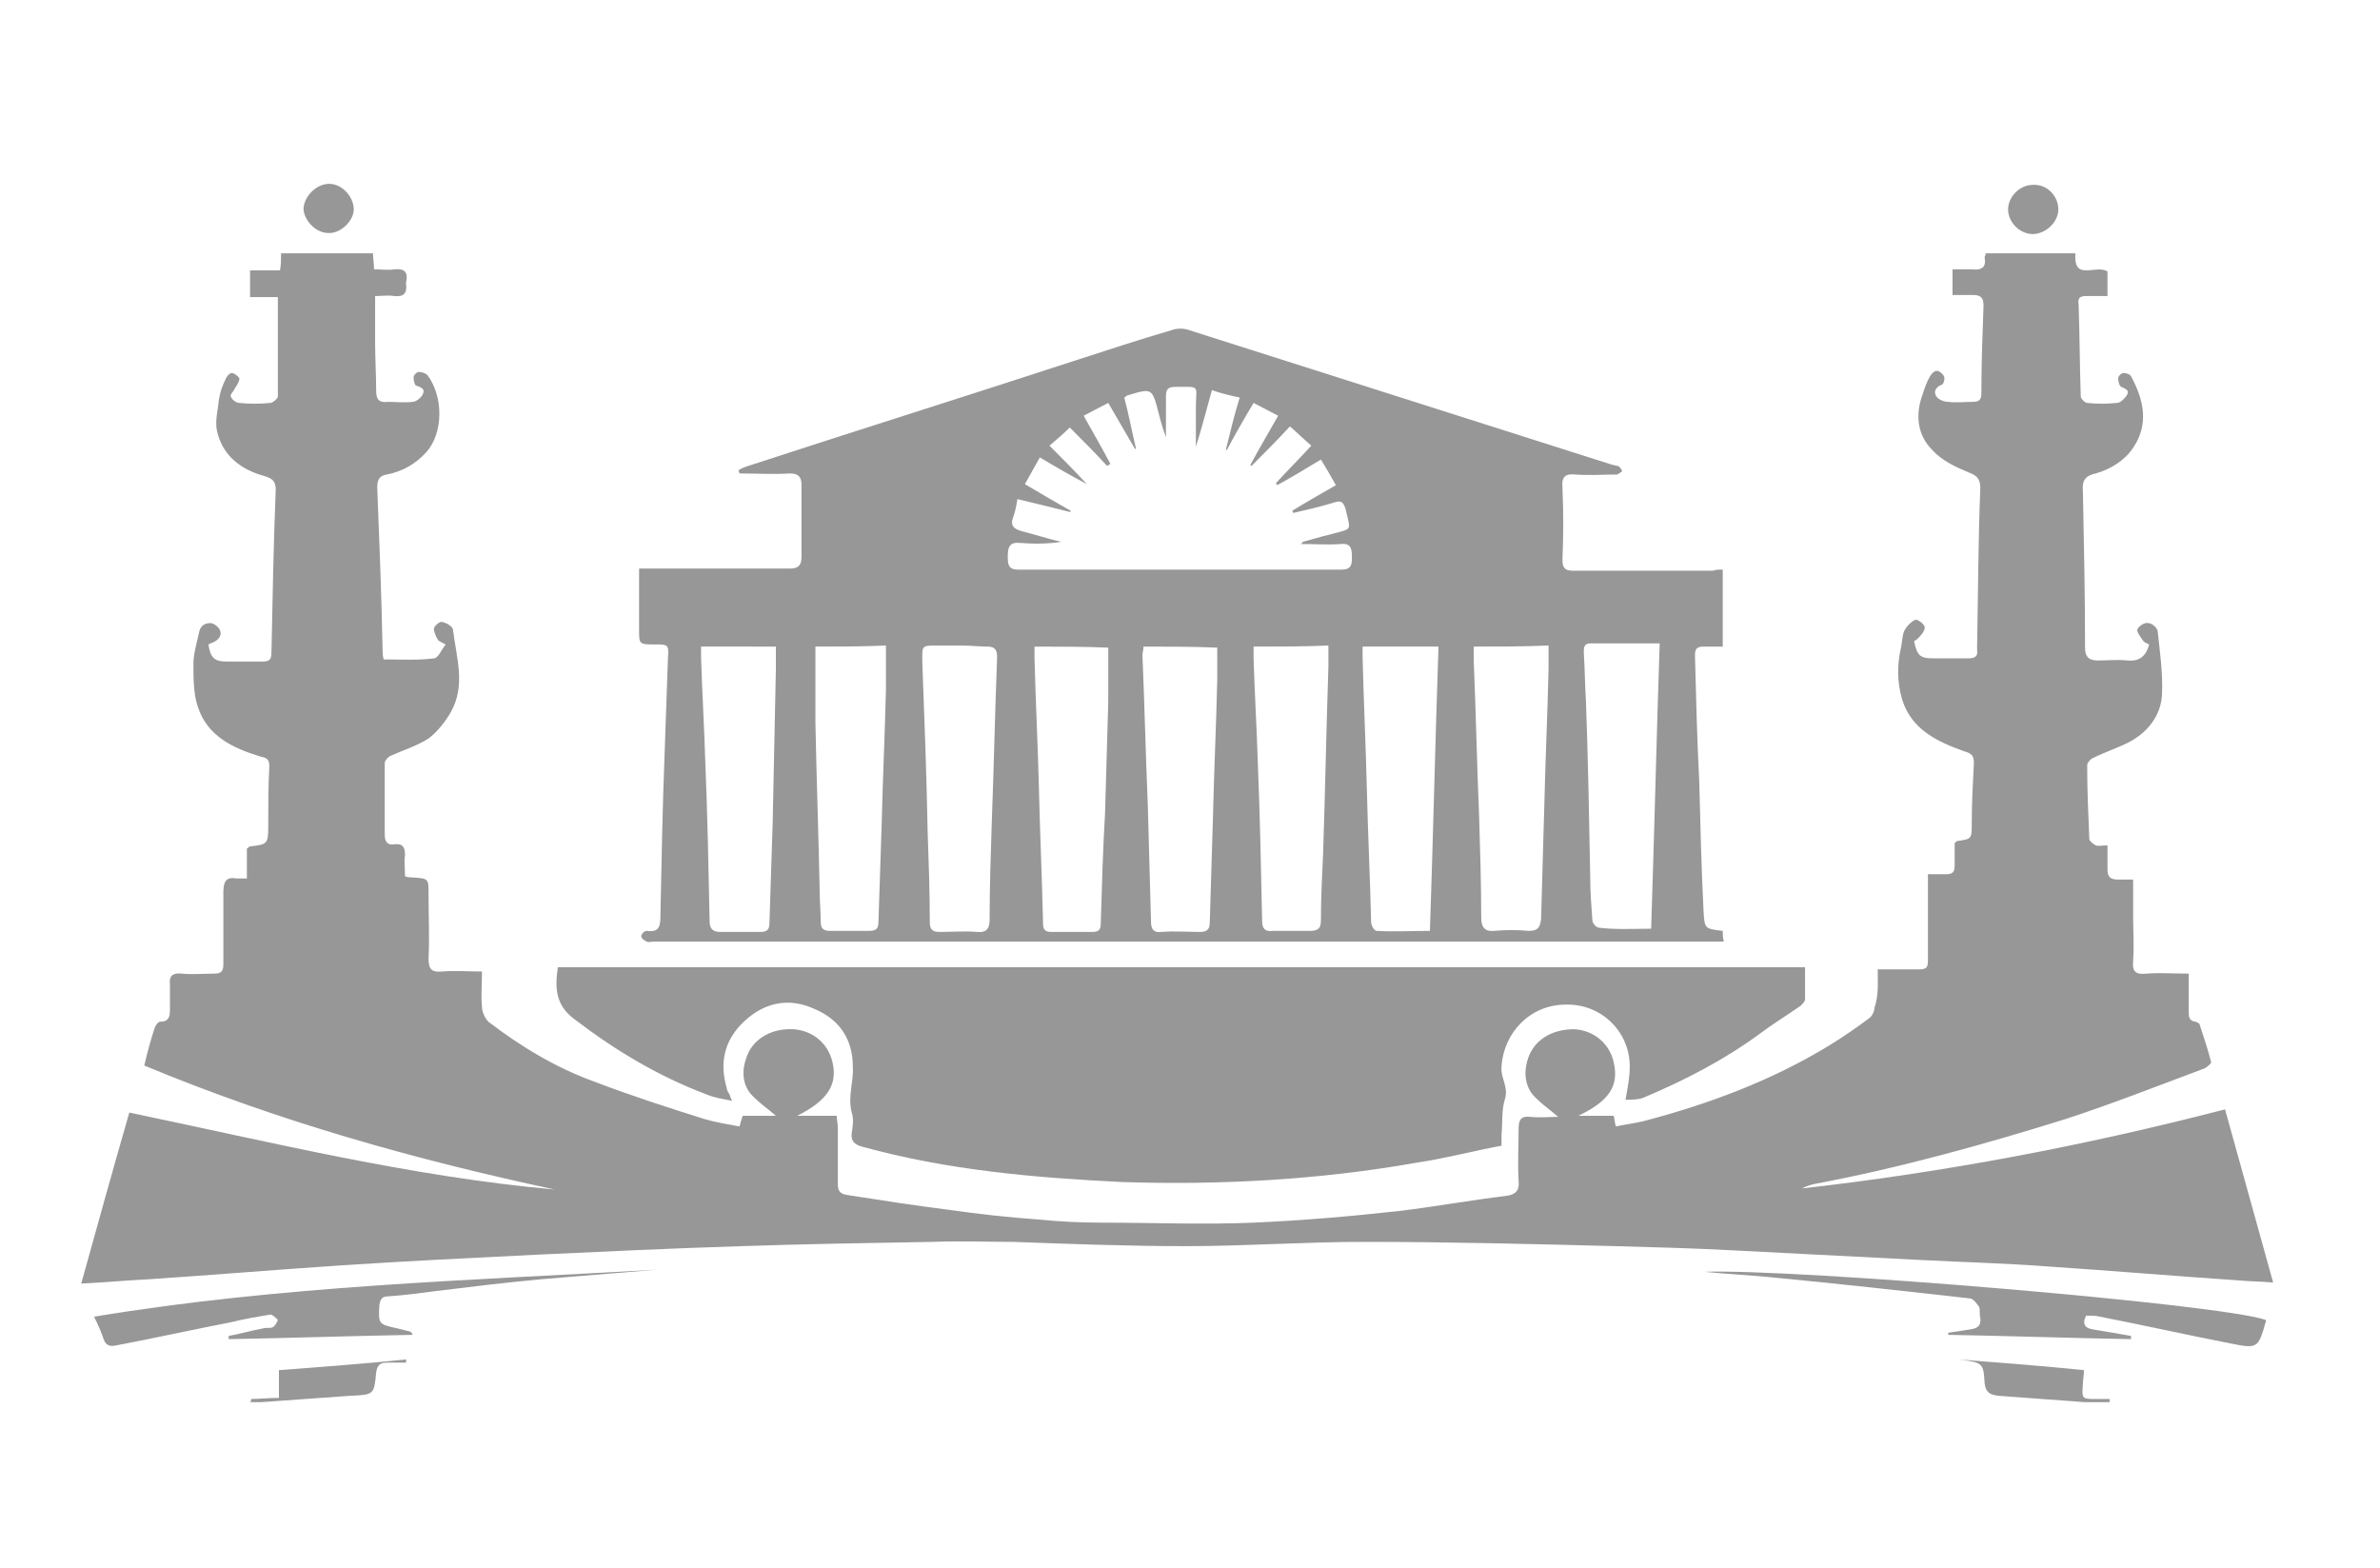 <?xml version="1.0" encoding="UTF-8"?> <!-- Generator: Adobe Illustrator 25.0.1, SVG Export Plug-In . SVG Version: 6.00 Build 0) --> <svg xmlns="http://www.w3.org/2000/svg" xmlns:xlink="http://www.w3.org/1999/xlink" id="Слой_1" x="0px" y="0px" viewBox="0 0 222.7 146.7" style="enable-background:new 0 0 222.7 146.7;" xml:space="preserve"> <style type="text/css"> .st0{fill:#979797;} </style> <g id="qvI036.tif_1_"> <g> <path class="st0" d="M175.7,90.7c1.4,0,2.7,0,3.9,0c0.7,0,0.8-0.2,0.8-0.9c0-2.3,0-4.5,0-6.8c0-0.4,0-0.7,0-1.2c0.6,0,1.2,0,1.7,0 c0.6,0,0.8-0.2,0.8-0.8c0-0.7,0-1.4,0-2.1c0.1-0.1,0.2-0.2,0.2-0.2c1.4-0.2,1.4-0.2,1.4-1.6c0-1.9,0.1-3.8,0.2-5.7 c0-0.7-0.2-0.9-0.9-1.1c-2.5-0.9-4.9-2-5.8-4.8c-0.5-1.7-0.5-3.3-0.1-5c0.1-0.5,0.1-1.1,0.3-1.5c0.2-0.4,0.6-0.8,1-1 c0.2-0.1,0.9,0.4,0.9,0.7c0,0.4-0.4,0.8-0.7,1.1c-0.1,0.1-0.2,0.1-0.3,0.2c0.3,1.3,0.5,1.6,1.8,1.6c1.1,0,2.2,0,3.3,0 c0.6,0,0.9-0.2,0.8-0.8c0-0.1,0-0.3,0-0.4c0.1-4.9,0.1-9.8,0.3-14.7c0-0.9-0.3-1.2-1.1-1.5c-1.2-0.5-2.5-1.1-3.4-2.1 c-1.4-1.4-1.6-3.3-0.9-5.2c0.2-0.6,0.4-1.2,0.7-1.7c0.1-0.2,0.4-0.5,0.6-0.5c0.3,0,0.6,0.3,0.7,0.5c0.1,0.2,0,0.7-0.2,0.8 c-0.6,0.2-0.8,0.7-0.5,1.1c0.2,0.3,0.7,0.5,1.1,0.5c0.7,0.1,1.5,0,2.3,0c0.6,0,0.8-0.2,0.8-0.8c0-2.7,0.1-5.5,0.2-8.2 c0-0.7-0.2-1-1-1c-0.6,0-1.2,0-1.9,0c0-0.8,0-1.6,0-2.4c0.6,0,1.2,0,1.8,0c0.8,0.1,1.4-0.1,1.2-1.1c0-0.1,0.1-0.2,0.1-0.4 c2.8,0,5.6,0,8.4,0c-0.2,2.7,1.9,1,3,1.7c0,0.7,0,1.4,0,2.3c-0.7,0-1.3,0-2,0c-0.6,0-0.8,0.2-0.7,0.8c0.1,2.9,0.1,5.7,0.2,8.6 c0,0.2,0.4,0.6,0.6,0.6c0.9,0.1,1.8,0.1,2.8,0c0.3,0,0.7-0.4,0.9-0.7c0.3-0.5-0.1-0.6-0.5-0.8c-0.2-0.1-0.3-0.5-0.3-0.8 c0-0.2,0.3-0.5,0.5-0.5c0.2,0,0.6,0.1,0.7,0.3c1.2,2.2,1.7,4.5,0.2,6.7c-0.8,1.2-2.1,2-3.5,2.4c-1,0.2-1.3,0.7-1.2,1.7 c0.1,4.9,0.2,9.7,0.2,14.6c0,0.9,0.4,1.2,1.2,1.2c0.9,0,1.8-0.1,2.8,0c1.1,0.1,1.7-0.4,2-1.5c-0.2-0.1-0.5-0.2-0.6-0.4 c-0.2-0.3-0.6-0.8-0.5-1c0.1-0.3,0.7-0.7,1-0.6c0.4,0,0.9,0.5,0.9,0.8c0.2,1.9,0.5,3.9,0.4,5.9c-0.1,2-1.4,3.6-3.2,4.5 c-1,0.5-2.2,0.9-3.2,1.4c-0.3,0.1-0.6,0.5-0.6,0.7c0,2.3,0.1,4.6,0.2,6.9c0,0.2,0.4,0.5,0.6,0.6c0.3,0.1,0.6,0,1.1,0 c0,0.8,0,1.5,0,2.2c0,0.7,0.2,1,1,1c0.4,0,0.8,0,1.4,0c0,1.2,0,2.3,0,3.4c0,1.4,0.1,2.8,0,4.2c-0.1,1.1,0.3,1.3,1.3,1.2 c1.2-0.1,2.5,0,3.9,0c0,1.2,0,2.4,0,3.5c0,0.5,0,0.9,0.6,1c0.1,0,0.3,0.1,0.4,0.2c0.4,1.2,0.8,2.4,1.1,3.6c0,0.1-0.4,0.5-0.7,0.6 c-4.3,1.6-8.6,3.3-12.9,4.7c-7.7,2.4-15.6,4.6-23.6,6.1c-0.4,0.1-0.7,0.2-1.1,0.4c13.3-1.5,26.5-4,39.6-7.4 c1.5,5.4,3,10.8,4.5,16.2c-1.2-0.1-2.2-0.1-3.3-0.2c-5.9-0.4-11.8-0.9-17.8-1.3c-3.9-0.3-7.9-0.4-11.8-0.6 c-5.8-0.3-11.7-0.6-17.5-0.9c-3.7-0.2-7.4-0.3-11.1-0.4c-7.8-0.2-15.7-0.4-23.6-0.4c-5.5,0-11.1,0.4-16.6,0.4 c-5.4,0-10.8-0.2-16.2-0.4c-2.5,0-5-0.1-7.5,0c-6,0.1-12,0.2-17.9,0.4c-6.4,0.2-12.8,0.5-19.2,0.8c-6.1,0.3-12.2,0.6-18.3,1 c-6,0.4-12,0.9-18,1.3c-2.1,0.1-4.1,0.3-6.3,0.4c1.5-5.4,3-10.8,4.5-16c6.7,1.4,13.3,2.9,19.9,4.2c6.6,1.3,13.2,2.4,19.9,3 c-13.1-2.8-25.9-6.4-38.4-11.6c0.3-1.3,0.6-2.4,1-3.6c0.1-0.2,0.3-0.5,0.5-0.5c0.8,0,0.9-0.5,0.9-1.1c0-0.8,0-1.6,0-2.4 c-0.1-0.8,0.3-1.1,1.1-1c1,0.1,2,0,3,0c0.7,0,0.9-0.2,0.9-0.9c0-2.2,0-4.5,0-6.7c0-0.9,0.2-1.5,1.2-1.3c0.3,0,0.6,0,1,0 c0-1,0-2,0-2.8c0.2-0.1,0.2-0.2,0.3-0.2c1.6-0.2,1.7-0.2,1.7-1.9c0-1.9,0-3.7,0.1-5.6c0-0.6-0.2-0.8-0.8-0.9 c-2.6-0.8-5-1.9-5.9-4.7c-0.4-1.2-0.4-2.6-0.4-4c0-0.9,0.3-1.9,0.5-2.8c0.1-0.7,0.5-1,1.1-1c0.3,0,0.8,0.4,0.9,0.7 c0.2,0.6-0.3,1-0.9,1.2c-0.1,0-0.1,0.1-0.2,0.1c0.2,1.2,0.5,1.6,1.7,1.6c1.1,0,2.2,0,3.4,0c0.6,0,0.8-0.2,0.8-0.8 c0.1-5.1,0.2-10.2,0.4-15.3c0-1-0.6-1.1-1.2-1.3c-2.1-0.6-3.8-1.9-4.3-4.2c-0.2-0.9,0.1-2,0.2-3c0.1-0.6,0.3-1.2,0.6-1.8 c0.1-0.3,0.4-0.6,0.6-0.6c0.2,0,0.6,0.3,0.7,0.5c0,0.3-0.2,0.6-0.4,0.9c-0.1,0.3-0.5,0.6-0.4,0.8c0.1,0.3,0.5,0.6,0.8,0.6 c0.9,0.1,1.9,0.1,2.9,0c0.2,0,0.7-0.4,0.7-0.6c0-3,0-6.1,0-9.3c-0.8,0-1.7,0-2.6,0c0-0.8,0-1.6,0-2.5c0.9,0,1.8,0,2.8,0 c0.1-0.6,0.1-1,0.1-1.6c2.9,0,5.7,0,8.6,0c0,0.5,0.1,0.9,0.1,1.5c0.7,0,1.3,0.1,1.9,0c1-0.1,1.3,0.3,1.1,1.2c0,0.1,0,0.1,0,0.2 c0.1,0.8-0.2,1.2-1.1,1.1c-0.6-0.1-1.2,0-1.8,0c0,1.5,0,2.9,0,4.3c0,1.5,0.1,3.1,0.1,4.6c0,0.8,0.3,1.1,1.1,1c0.8,0,1.5,0.1,2.3,0 c0.3,0,0.7-0.3,0.9-0.6c0.3-0.5,0.1-0.7-0.5-0.9c-0.2,0-0.3-0.5-0.3-0.8c0-0.2,0.3-0.5,0.5-0.5c0.2,0,0.6,0.1,0.8,0.3 c1.5,2,1.5,5.4-0.1,7.2c-1,1.1-2.2,1.8-3.7,2.1c-0.7,0.1-0.9,0.5-0.9,1.2c0.2,5.1,0.4,10.1,0.5,15.2c0,0.3,0,0.5,0.1,0.9 c1.6,0,3.2,0.1,4.7-0.1c0.4,0,0.7-0.8,1.1-1.3c-0.4-0.2-0.6-0.3-0.7-0.4c-0.2-0.3-0.4-0.8-0.4-1.1c0.1-0.3,0.6-0.7,0.8-0.6 c0.4,0.1,1,0.4,1,0.8c0.3,2.5,1.2,5.1-0.2,7.6c-0.5,0.9-1.3,1.9-2.1,2.5c-1.1,0.7-2.4,1.1-3.5,1.6c-0.3,0.1-0.6,0.5-0.6,0.7 c0,2.2,0,4.5,0,6.7c0,0.7,0.3,1,0.9,0.9c0.8-0.1,1,0.3,1,1c-0.1,0.6,0,1.3,0,2c0.3,0.1,0.5,0.1,0.7,0.1c1.5,0.1,1.5,0.1,1.5,1.5 c0,2,0.1,4.1,0,6.1c0,1,0.3,1.3,1.3,1.2c1.2-0.1,2.3,0,3.7,0c0,1.2-0.1,2.3,0,3.3c0,0.5,0.3,1.1,0.6,1.4c3,2.3,6.3,4.3,9.9,5.6 c3.4,1.3,6.8,2.4,10.3,3.5c1,0.3,2.2,0.5,3.3,0.7c0.1-0.4,0.2-0.7,0.3-1c1.1,0,2.2,0,3.1,0c-0.8-0.7-1.7-1.3-2.4-2.1 c-0.7-0.9-0.8-2.1-0.4-3.2c0.5-1.8,2.3-2.9,4.4-2.8c1.8,0.1,3.3,1.3,3.7,3.1c0.5,2.1-0.5,3.6-3.3,5c1.3,0,2.5,0,3.7,0 c0,0.4,0.1,0.8,0.1,1.1c0,1.8,0,3.5,0,5.3c0,0.6,0.2,0.9,0.8,1c3.2,0.5,6.4,1,9.6,1.4c2.8,0.4,5.5,0.7,8.3,0.9c2,0.2,4,0.3,6,0.3 c4.7,0,9.5,0.2,14.2,0c4.6-0.2,9.2-0.6,13.7-1.1c3.3-0.4,6.6-1,9.9-1.4c0.9-0.1,1.3-0.5,1.2-1.4c-0.1-1.6,0-3.3,0-4.9 c0-0.8,0.2-1.2,1.1-1.1c0.9,0.1,1.8,0,2.6,0c-0.8-0.7-1.7-1.3-2.4-2.1c-0.7-0.9-0.8-2-0.5-3.1c0.5-1.9,2.2-3,4.4-3 c1.8,0.1,3.3,1.3,3.7,3.1c0.5,2.2-0.4,3.6-3.3,5c1.3,0,2.3,0,3.3,0c0.1,0.4,0.1,0.7,0.2,1c0.9-0.2,1.8-0.3,2.6-0.5 c6.1-1.6,12-3.8,17.4-7.1c1.3-0.8,2.6-1.7,3.8-2.6c0.2-0.2,0.4-0.6,0.4-0.9C175.8,93.1,175.7,92,175.7,90.7z"></path> <path class="st0" d="M161.2,53.3c0,2.4,0,4.7,0,7.2c-0.6,0-1.2,0-1.8,0c-0.6,0-0.8,0.2-0.8,0.8c0.1,3.9,0.2,7.9,0.4,11.8 c0.1,4,0.2,8.1,0.4,12.1c0.1,1.7,0.1,1.7,1.8,1.9c0,0.3,0,0.6,0.1,1c-0.5,0-0.8,0-1.2,0c-33,0-65.9,0-98.9,0c-0.2,0-0.5,0.1-0.7,0 c-0.2-0.1-0.5-0.3-0.5-0.5c0-0.2,0.3-0.5,0.5-0.5c1.3,0.2,1.3-0.6,1.3-1.6c0.1-5.1,0.2-10.2,0.4-15.3c0.1-2.9,0.2-5.7,0.3-8.6 c0.1-1.3,0-1.3-1.2-1.3c-1.5,0-1.5,0-1.5-1.4c0-1.9,0-3.7,0-5.7c0.5,0,0.9,0,1.3,0c4.3,0,8.5,0,12.8,0c0.8,0,1.1-0.3,1.1-1.1 c0-2.2,0-4.5,0-6.7c0-0.8-0.3-1.1-1.1-1.1c-1.6,0.1-3.1,0-4.7,0c0-0.1-0.1-0.2-0.1-0.3c0.3-0.2,0.6-0.3,0.9-0.4 c10.1-3.3,20.3-6.5,30.4-9.8c3.1-1,6.1-2,9.2-2.9c0.5-0.2,1.2-0.2,1.7,0c13.2,4.2,26.4,8.4,39.6,12.6c0.2,0,0.3,0.1,0.5,0.1 c0.2,0.1,0.3,0.3,0.4,0.5c-0.2,0.1-0.4,0.3-0.5,0.3c-1.3,0-2.6,0.1-3.9,0c-0.9-0.1-1.3,0.2-1.2,1.2c0.1,2.3,0.1,4.5,0,6.8 c0,0.8,0.3,1,1,1c4.4,0,8.7,0,13.1,0C160.5,53.3,160.8,53.3,161.2,53.3z M101.7,45.3C101.7,45.3,101.6,45.4,101.7,45.3 c-1.5-0.8-2.9-1.6-4.4-2.5c-0.5,0.9-0.9,1.6-1.4,2.5c1.5,0.9,2.9,1.7,4.3,2.5c0,0,0,0.1-0.1,0.1c-1.6-0.4-3.2-0.8-4.9-1.2 c-0.1,0.6-0.2,1.2-0.4,1.7c-0.3,0.8,0.1,1.1,0.8,1.3c1.2,0.3,2.4,0.7,3.7,1c-1.3,0.2-2.6,0.2-3.9,0.1c-1-0.1-1.1,0.5-1.1,1.3 c0,0.8,0.1,1.2,1,1.2c10.1,0,20.1,0,30.2,0c0.9,0,1-0.4,1-1.1c0-0.7,0-1.4-1-1.3c-1.2,0.1-2.5,0-3.8,0c0.2-0.1,0.2-0.2,0.2-0.2 c0.8-0.2,1.7-0.5,2.6-0.7c2.1-0.6,1.9-0.2,1.4-2.4c-0.2-0.6-0.4-0.8-1-0.6c-1.3,0.4-2.6,0.7-3.9,1c0-0.1,0-0.1-0.1-0.2 c1.3-0.8,2.7-1.6,4.1-2.4c-0.5-0.9-0.9-1.6-1.4-2.4c-1.5,0.9-2.8,1.7-4.1,2.4c0-0.1-0.1-0.1-0.1-0.2c1.1-1.2,2.2-2.3,3.3-3.5 c-0.7-0.6-1.3-1.2-2-1.8c-1.2,1.3-2.4,2.5-3.6,3.7c0,0-0.1-0.1-0.1-0.1c0.8-1.5,1.7-3,2.6-4.6c-0.8-0.4-1.5-0.8-2.3-1.2 c-0.9,1.5-1.7,2.9-2.5,4.4c0,0-0.1,0-0.1,0c0.4-1.6,0.8-3.3,1.3-4.9c-0.9-0.2-1.8-0.4-2.6-0.7c-0.5,1.8-0.9,3.4-1.5,5.3 c0-0.3,0-0.4,0-0.4c0-1.1,0-2.2,0-3.3c0-2.1,0.5-1.9-1.9-1.9c-0.7,0-0.9,0.2-0.9,0.9c0,1.3,0,2.6,0,3.8c-0.3-0.8-0.5-1.5-0.7-2.3 c-0.6-2.3-0.6-2.3-2.9-1.6c-0.1,0-0.1,0.1-0.3,0.2c0.4,1.5,0.7,3.1,1.1,4.8c0,0-0.1,0-0.1,0c-0.8-1.4-1.7-2.9-2.5-4.3 c-0.8,0.4-1.5,0.8-2.3,1.2c0.9,1.6,1.7,3,2.5,4.5c-0.1,0.1-0.2,0.1-0.3,0.2c-1.1-1.2-2.3-2.4-3.5-3.6c-0.6,0.6-1.2,1.1-1.9,1.7 C99.4,42.9,100.6,44.1,101.7,45.3z M65.6,60.5c0,0.4,0,0.7,0,1c0.1,3.3,0.3,6.6,0.4,9.9c0.2,4.9,0.3,9.8,0.4,14.8c0,0.7,0.3,1,1,1 c1.2,0,2.5,0,3.7,0c0.7,0,0.9-0.2,0.9-0.9c0.1-3.1,0.2-6.2,0.3-9.3c0.1-4.8,0.2-9.6,0.3-14.4c0-0.7,0-1.4,0-2.1 C70.3,60.5,68,60.5,65.6,60.5z M117.3,60.5c0,0.4,0,0.7,0,1.1c0.1,3.3,0.3,6.6,0.4,9.9c0.2,4.9,0.3,9.8,0.4,14.7 c0,0.7,0.3,1,1,0.9c1.2,0,2.4,0,3.5,0c0.8,0,1-0.3,1-1c0-2,0.1-4.1,0.2-6.1c0.2-5.9,0.3-11.7,0.5-17.6c0-0.6,0-1.3,0-2 C122,60.5,119.7,60.5,117.3,60.5z M89.9,60.4c-0.7,0-1.4,0-2.2,0c-1.5,0-1.4,0-1.4,1.5c0.2,5.3,0.4,10.6,0.5,15.9 c0.1,2.8,0.2,5.6,0.2,8.4c0,0.6,0.1,1,0.9,1c1.2,0,2.4-0.1,3.5,0c1,0.1,1.2-0.4,1.2-1.2c0-3,0.1-6,0.2-9 c0.2-5.2,0.3-10.4,0.5-15.5c0-0.7-0.2-1-0.9-1C91.7,60.5,90.8,60.4,89.9,60.4z M107,60.5c0,0.3-0.1,0.6-0.1,0.8 c0.2,4.7,0.3,9.3,0.5,14c0.1,3.6,0.2,7.3,0.3,10.9c0,0.7,0.2,1.1,1,1c1.2-0.1,2.4,0,3.6,0c0.7,0,0.9-0.3,0.9-0.9 c0.1-3.3,0.2-6.6,0.3-9.9c0.1-4.3,0.3-8.5,0.4-12.8c0-1,0-2,0-3C111.6,60.5,109.4,60.5,107,60.5z M137.9,60.5c0,0.5,0,0.9,0,1.3 c0.2,4.8,0.3,9.7,0.5,14.5c0.1,3.2,0.2,6.4,0.2,9.5c0,0.8,0.2,1.4,1.2,1.3c1.1-0.1,2.2-0.1,3.2,0c0.8,0,1.1-0.2,1.2-1.1 c0.1-3.5,0.2-7,0.3-10.5c0.1-4.3,0.3-8.6,0.4-12.9c0-0.7,0-1.4,0-2.2C142.5,60.5,140.3,60.5,137.9,60.5z M154.5,86.9 c0.3-9,0.5-17.8,0.8-26.7c-2.3,0-4.4,0-6.5,0c-0.6,0-0.6,0.4-0.6,0.9c0.1,1.5,0.1,3,0.2,4.5c0.2,5.5,0.3,11,0.4,16.5 c0,1.3,0.1,2.7,0.2,4c0,0.3,0.4,0.7,0.6,0.7C151.2,87,152.7,86.9,154.5,86.9z M76.3,60.5c0,2.4,0,4.8,0,7.1 c0.1,5.3,0.3,10.6,0.4,15.9c0,0.9,0.1,1.9,0.1,2.8c0,0.7,0.4,0.8,0.9,0.8c1.2,0,2.4,0,3.6,0c0.7,0,0.9-0.2,0.9-0.9 c0.1-3,0.2-6.1,0.3-9.1c0.1-4.2,0.3-8.4,0.4-12.6c0-1.3,0-2.7,0-4.1C80.7,60.5,78.4,60.5,76.3,60.5z M134.6,60.5 c-2.5,0-4.7,0-7.1,0c0,0.4,0,0.7,0,1c0.1,4.1,0.3,8.3,0.4,12.4c0.1,4.1,0.3,8.3,0.4,12.4c0,0.3,0.3,0.8,0.5,0.8c1.6,0.1,3.3,0,5,0 C134.1,78.2,134.3,69.4,134.6,60.5z M96.8,60.5c0,0.4,0,0.8,0,1.1c0.1,3.9,0.3,7.8,0.4,11.7c0.1,4.4,0.3,8.7,0.4,13.1 c0,0.6,0.2,0.8,0.8,0.8c1.3,0,2.6,0,3.8,0c0.6,0,0.8-0.2,0.8-0.8c0.1-3.4,0.2-6.9,0.4-10.3c0.1-3.5,0.2-6.9,0.3-10.4 c0-1.7,0-3.4,0-5.1C101.4,60.5,99.2,60.5,96.8,60.5z"></path> <path class="st0" d="M68.5,103c-1-0.2-1.7-0.3-2.4-0.6c-4.5-1.7-8.5-4.1-12.3-7c-1.8-1.3-1.9-2.9-1.6-4.9c38.9,0,77.7,0,116.7,0 c0,1,0,2,0,3c0,0.2-0.2,0.4-0.4,0.6c-1.3,0.9-2.6,1.7-3.8,2.6c-3.4,2.5-7.1,4.4-10.9,6c-0.5,0.2-1.1,0.2-1.7,0.2 c0.2-1.1,0.4-2.1,0.4-3.1c0-3.3-2.7-5.9-6-5.8c-3.3,0-5.8,2.6-6,5.8c-0.1,1.1,0.7,1.9,0.3,3.1c-0.3,1-0.2,2.2-0.3,3.3 c0,0.3,0,0.6,0,1c-2.7,0.5-5.3,1.2-8,1.6c-9.1,1.6-18.3,2.1-27.5,1.8c-8.2-0.4-16.3-1.1-24.3-3.3c-0.8-0.2-1.1-0.6-1-1.3 c0.1-0.6,0.2-1.3,0-1.9c-0.4-1.5,0.2-2.9,0.1-4.3c0-2.5-1.2-4.4-3.6-5.4c-2.4-1.1-4.7-0.6-6.6,1.2c-1.8,1.7-2.3,3.8-1.6,6.2 c0,0.2,0.1,0.3,0.2,0.5C68.3,102.4,68.3,102.6,68.5,103z"></path> <path class="st0" d="M212,123.5c0,0.1,0.1,0.1,0,0.2c-0.7,2.5-0.8,2.5-3.3,2c-4.1-0.8-8.1-1.7-12.2-2.5c-0.4-0.1-0.8-0.1-1.3-0.1 c-0.4,0.8-0.1,1.2,0.7,1.3c1.2,0.2,2.4,0.4,3.5,0.6c0,0.1,0,0.2,0,0.3c-5.7-0.1-11.4-0.3-17.1-0.4c0-0.1,0-0.1,0-0.2 c0.7-0.1,1.4-0.2,2-0.3c0.7-0.1,1.1-0.3,1-1.1c-0.1-0.3,0-0.7-0.1-1c-0.2-0.3-0.5-0.7-0.8-0.8c-6.2-0.7-12.5-1.4-18.8-2 c-2.1-0.2-4.2-0.3-6.1-0.5C168,118.7,207.7,122,212,123.5z"></path> <path class="st0" d="M38.6,124.9c-5.7,0.1-11.5,0.3-17.2,0.4c0-0.1,0-0.2,0-0.3c1.1-0.2,2.1-0.5,3.2-0.7c0.3-0.1,0.6,0,0.9-0.1 c0.2-0.1,0.4-0.4,0.5-0.7c-0.2-0.2-0.5-0.5-0.7-0.5c-1.2,0.2-2.4,0.4-3.6,0.7c-3.6,0.7-7.2,1.5-10.9,2.2c-0.5,0.1-0.9,0-1.1-0.6 c-0.2-0.6-0.5-1.3-0.9-2.1c17.5-2.9,35.2-3.4,52.7-4.4c-3.6,0.3-7.2,0.6-10.9,0.9c-3.3,0.3-6.5,0.7-9.8,1.1 c-1.5,0.2-3,0.4-4.5,0.5c-0.5,0-0.7,0.2-0.8,0.8c-0.1,1.8-0.1,1.8,1.7,2.2c0.4,0.1,0.8,0.2,1.2,0.3 C38.6,124.8,38.6,124.8,38.6,124.9z"></path> <path class="st0" d="M23.5,130.9c0.8,0,1.6-0.1,2.6-0.1c0-0.9,0-1.7,0-2.6c4-0.3,8-0.6,11.9-1c0,0.1,0,0.2,0,0.3 c-0.6,0-1.2,0-1.8,0c-0.7,0-0.9,0.3-1,0.9c-0.2,2.1-0.2,2.1-2.4,2.2c-2.8,0.2-5.6,0.4-8.4,0.6c-0.3,0-0.6,0-1,0 C23.5,131.1,23.5,131,23.5,130.9z"></path> <path class="st0" d="M195,128.2c0,0.5-0.1,0.9-0.1,1.3c-0.1,1.4-0.1,1.4,1.2,1.4c0.4,0,0.9,0,1.3,0c0,0.1,0,0.2,0,0.3 c-0.8,0-1.5,0-2.3,0c-2.7-0.2-5.4-0.4-8.1-0.6c-0.8-0.1-1.2-0.3-1.3-1.2c-0.1-1.9-0.2-1.9-2.4-2.2 C187.2,127.5,191,127.8,195,128.2z"></path> <path class="st0" d="M192.6,19.6c0,1.2-1.2,2.3-2.4,2.3c-1.2,0-2.3-1.1-2.3-2.3c0-1.2,1.1-2.3,2.3-2.3 C191.5,17.2,192.6,18.3,192.6,19.6z"></path> <path class="st0" d="M33.1,19.6c0,1.1-1.3,2.3-2.4,2.2c-1.1,0-2.2-1.1-2.3-2.2c0-1.2,1.2-2.4,2.4-2.4C32,17.2,33.1,18.4,33.1,19.6 z"></path> </g> </g> </svg> 